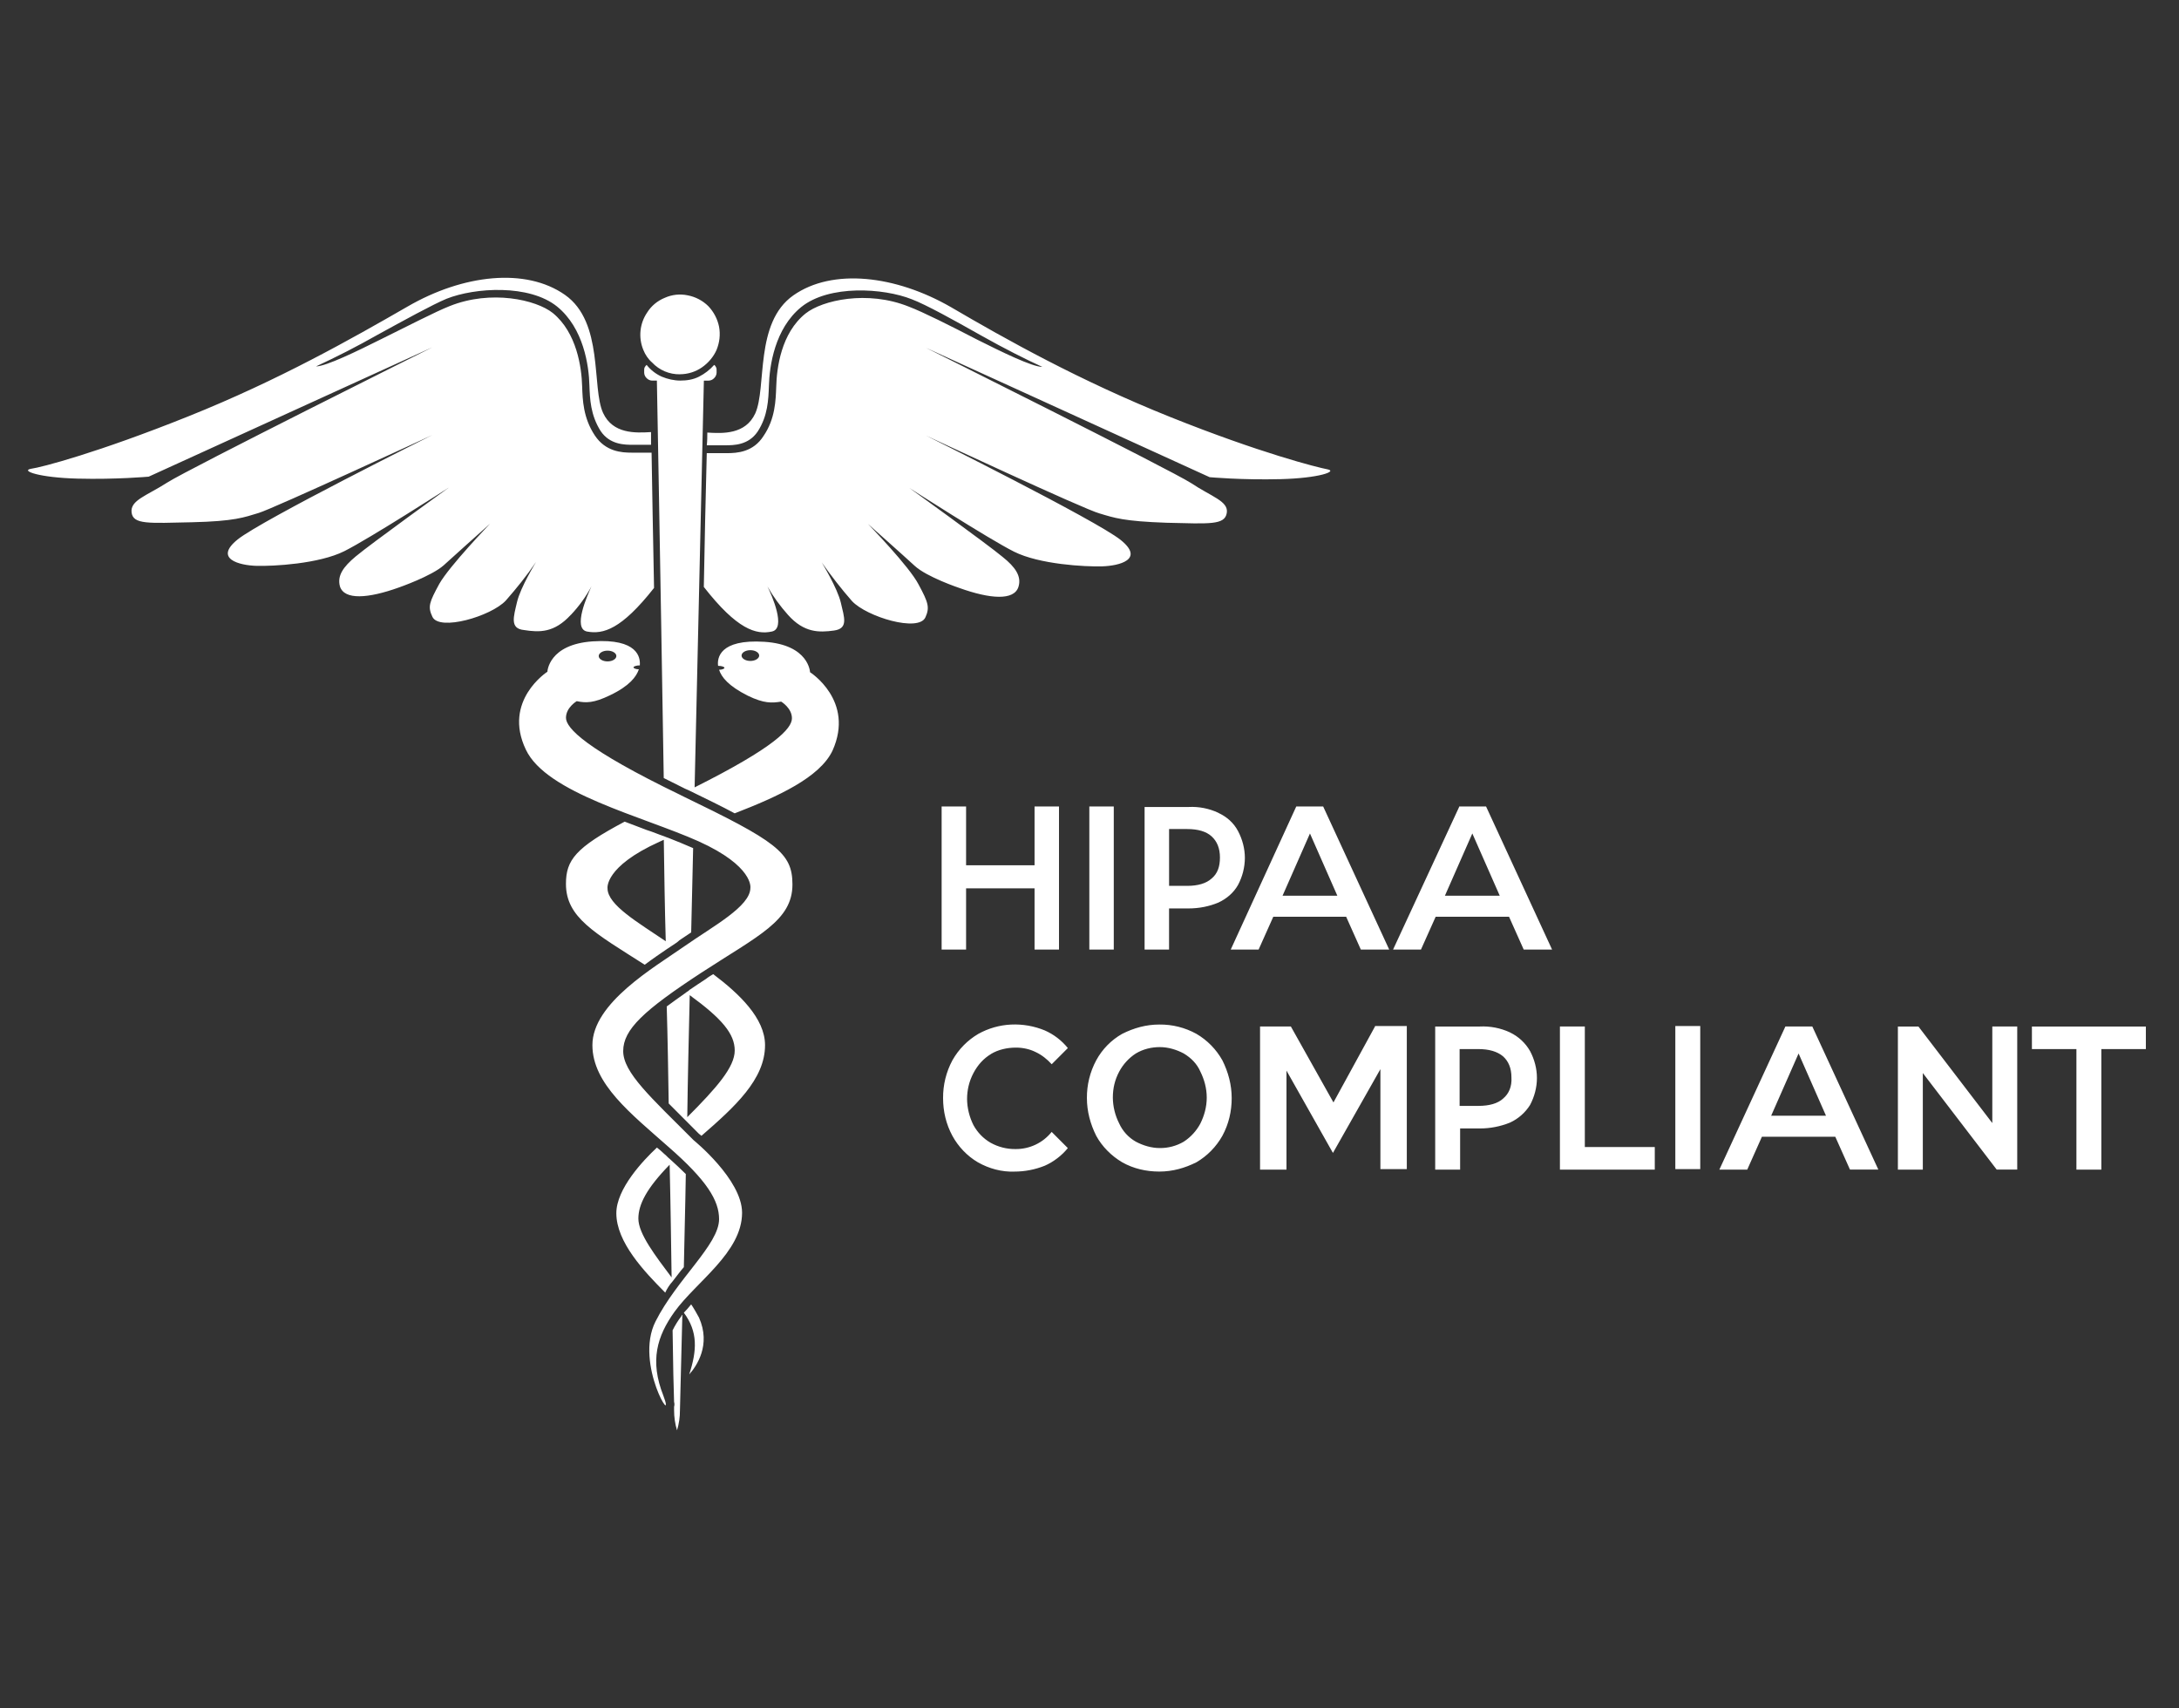 <?xml version="1.0" encoding="UTF-8" standalone="no"?>
<!DOCTYPE svg PUBLIC "-//W3C//DTD SVG 1.1//EN" "http://www.w3.org/Graphics/SVG/1.1/DTD/svg11.dtd">
<svg width="100%" height="100%" viewBox="0 0 227 178" version="1.1" xmlns="http://www.w3.org/2000/svg" xmlns:xlink="http://www.w3.org/1999/xlink" xml:space="preserve" xmlns:serif="http://www.serif.com/" style="fill-rule:evenodd;clip-rule:evenodd;stroke-linejoin:round;stroke-miterlimit:2;">
    <rect x="0" y="0" width="227" height="178" fill="#333333" stroke="none"/>
    <g id="Artboard2" transform="matrix(1,0,0,1,3.442,-25.637)">
        <rect x="-3.442" y="25.637" width="226.442" height="177.953" style="fill:none;"/>
        <g transform="matrix(1.27,0,0,1.27,-6.876,-1.458)">
            <g id="Artboard1">
                <path d="M83.996,107.806C84.599,107.446 85.321,107.285 86.041,107.285C86.604,107.285 87.167,107.407 87.646,107.645C88.169,107.888 88.609,108.248 88.973,108.65L90.298,107.323C89.791,106.698 89.145,106.201 88.41,105.877C87.534,105.515 86.589,105.35 85.641,105.394C84.699,105.439 83.778,105.701 82.954,106.159C82.07,106.681 81.348,107.407 80.827,108.329C80.317,109.281 80.054,110.346 80.063,111.426C80.063,112.512 80.306,113.556 80.827,114.523C81.309,115.406 82.031,116.172 82.914,116.693C83.837,117.216 84.879,117.498 85.921,117.457C86.763,117.457 87.606,117.296 88.408,116.974C89.132,116.655 89.812,116.132 90.296,115.529L88.971,114.201C88.251,115.103 87.155,115.622 86.003,115.609C85.287,115.618 84.582,115.438 83.956,115.088C83.363,114.743 82.878,114.241 82.552,113.638C82.22,112.977 82.042,112.247 82.031,111.508C82.031,110.784 82.192,110.062 82.552,109.378C82.912,108.695 83.393,108.172 83.996,107.81L83.996,107.806ZM81.951,94.216L87.567,94.216L87.567,99.242L89.572,99.242L89.572,87.501L87.567,87.501L87.567,92.326L81.951,92.326L81.951,87.501L79.944,87.501L79.944,99.242L81.951,99.242L81.951,94.216ZM92.06,99.242L94.065,99.242L94.065,87.501L92.06,87.501L92.06,99.242ZM102.654,88.026C101.89,87.666 101.049,87.499 100.204,87.543L96.593,87.543L96.593,99.242L98.6,99.242L98.6,95.867L100.206,95.867C101.047,95.867 101.89,95.706 102.652,95.383C103.335,95.063 103.896,94.58 104.258,93.939C104.621,93.259 104.813,92.499 104.819,91.728C104.819,90.962 104.618,90.2 104.256,89.516C103.896,88.834 103.333,88.35 102.65,88.03L102.652,88.03L102.654,88.026ZM102.091,93.412C101.652,93.814 100.969,94.015 100.086,94.015L98.602,94.015L98.602,89.353L100.086,89.353C100.967,89.353 101.65,89.55 102.091,89.954C102.531,90.355 102.774,90.922 102.774,91.684C102.774,92.446 102.576,93.011 102.091,93.412ZM122.395,87.541L116.976,99.24L119.264,99.24L120.469,96.549L126.488,96.549L127.692,99.242L130.019,99.242L124.603,87.501L122.397,87.501L122.397,87.541L122.395,87.541ZM121.229,94.821L123.477,89.715L125.725,94.821L121.229,94.821ZM100.848,106.158C99.916,105.642 98.866,105.379 97.801,105.392C96.717,105.392 95.714,105.674 94.751,106.158C93.853,106.667 93.118,107.42 92.625,108.328C92.115,109.279 91.852,110.344 91.861,111.424C91.861,112.51 92.143,113.555 92.625,114.521C93.106,115.404 93.87,116.17 94.751,116.691C95.674,117.214 96.717,117.455 97.801,117.455C98.885,117.455 99.887,117.173 100.848,116.691C101.737,116.17 102.47,115.419 102.974,114.521C103.498,113.553 103.738,112.508 103.738,111.424C103.738,110.34 103.456,109.292 102.974,108.328C102.47,107.427 101.737,106.679 100.848,106.158ZM101.168,113.517C100.846,114.119 100.378,114.631 99.806,115.003C99.211,115.353 98.53,115.533 97.84,115.526C97.158,115.526 96.478,115.323 95.875,115.003C95.274,114.663 94.797,114.142 94.512,113.513C94.175,112.853 93.995,112.126 93.989,111.385C93.989,110.619 94.15,109.935 94.512,109.252C94.833,108.65 95.312,108.129 95.875,107.767C96.478,107.405 97.16,107.244 97.84,107.244C98.521,107.244 99.203,107.446 99.806,107.767C100.408,108.129 100.89,108.612 101.168,109.252C101.489,109.897 101.691,110.621 101.691,111.385C101.691,112.148 101.489,112.87 101.168,113.515L101.168,113.517ZM169.379,105.557L169.379,107.405L173.029,107.405L173.029,117.296L175.074,117.296L175.074,107.405L178.726,107.405L178.726,105.557L169.379,105.557ZM166.13,113.475L160.071,105.555L158.385,105.555L158.385,117.298L160.43,117.298L160.43,109.372L166.49,117.292L168.175,117.292L168.175,105.551L166.13,105.551L166.13,113.475ZM115.492,105.553L112.085,111.784L108.592,105.553L106.064,105.553L106.064,117.296L108.232,117.296L108.232,109.173L112.043,115.927L115.936,109.052L115.936,117.254L118.102,117.254L118.102,105.513L115.494,105.513L115.494,105.553L115.492,105.553ZM126.568,106.038C125.791,105.678 124.936,105.511 124.081,105.555L120.431,105.555L120.431,117.298L122.476,117.298L122.476,113.918L124.081,113.918C124.934,113.922 125.779,113.757 126.568,113.437C127.246,113.126 127.817,112.622 128.213,111.991C128.575,111.307 128.776,110.545 128.776,109.779C128.776,109.014 128.575,108.252 128.213,107.57C127.832,106.904 127.26,106.372 126.568,106.042L126.568,106.038ZM126.007,111.464C125.565,111.866 124.883,112.067 123.962,112.067L122.434,112.067L122.434,107.405L123.958,107.405C124.841,107.405 125.524,107.602 126.003,108.007C126.445,108.409 126.685,108.97 126.685,109.736C126.729,110.46 126.488,111.062 126.003,111.464L126.007,111.464ZM113.127,96.549L114.331,99.242L116.658,99.242L111.241,87.501L109.035,87.501L103.659,99.242L105.946,99.242L107.15,96.549L113.129,96.549L113.127,96.549ZM110.157,89.715L112.403,94.821L107.911,94.821L110.159,89.715L110.157,89.715ZM132.706,105.553L130.662,105.553L130.662,117.296L138.443,117.296L138.443,115.444L132.705,115.444L132.705,105.553L132.706,105.553ZM140.128,117.252L142.173,117.252L142.173,105.513L140.128,105.513L140.128,117.254L140.128,117.252ZM57.876,130.483C57.916,133.297 57.958,135.348 57.998,136.354C58.037,136.485 58.037,136.623 57.998,136.754L57.998,137.036C57.998,137.599 58.077,138.162 58.24,138.685C58.401,138.151 58.483,137.595 58.479,137.036C58.479,136.835 58.559,133.9 58.676,129.198C58.638,129.237 58.596,129.279 58.596,129.319C58.318,129.683 58.077,130.073 57.874,130.484L57.876,130.483ZM49.532,71.781C50.195,71.081 50.762,70.298 51.216,69.449C50.896,70.173 49.653,72.906 50.856,73.149C52.181,73.391 53.665,72.988 56.354,69.571C56.273,65.189 56.193,61.368 56.152,58.472L54.507,58.472C53.703,58.472 52.38,58.393 51.499,57.064C50.536,55.618 50.496,54.131 50.457,53.045C50.415,51.477 50.015,48.623 48.048,47.014C46.685,45.928 42.989,45.083 39.582,46.451C38.458,46.891 36.21,48.058 34.004,49.144C31.997,50.149 29.431,51.396 28.628,51.396C30.333,50.607 32.007,49.749 33.64,48.822C35.848,47.613 38.176,46.328 39.337,45.845C41.667,44.922 46.118,44.639 48.406,46.489C50.572,48.257 51.014,51.314 51.053,52.963C51.093,54.047 51.135,55.376 51.976,56.702C52.736,57.828 53.942,57.828 54.664,57.828L56.108,57.828L56.108,56.784C54.823,56.863 52.979,56.945 52.175,55.216C51.213,53.126 52.255,47.778 49.046,45.526C45.836,43.275 40.702,43.838 36.127,46.491C31.592,49.103 25.574,52.523 18.151,55.495C10.729,58.471 6.116,59.68 5.231,59.799C4.39,59.96 5.913,60.523 9.084,60.603C12.253,60.684 14.902,60.442 14.902,60.442L38.172,49.828C38.172,49.828 18.111,59.839 16.424,60.925C14.741,62.009 13.377,62.371 13.498,63.377C13.619,64.382 14.902,64.26 18.433,64.183C21.964,64.101 22.726,63.781 23.931,63.417C25.135,63.057 38.174,57.024 38.174,57.024C38.174,57.024 24.21,63.982 22.205,65.589C20.2,67.196 22.366,67.719 23.73,67.759C25.133,67.799 28.864,67.598 30.951,66.554C33.038,65.507 39.538,61.327 39.538,61.327C39.538,61.327 33.117,65.949 31.874,66.995C30.869,67.837 30.348,68.562 30.589,69.448C30.949,70.573 32.877,70.452 35.445,69.527C35.445,69.527 38.092,68.604 39.095,67.719C40.359,66.573 41.629,65.433 42.906,64.302C42.906,64.302 39.576,67.759 38.735,69.245C37.931,70.734 37.772,71.094 38.172,71.938C38.735,73.145 42.987,71.898 44.191,70.611C45.072,69.607 45.917,68.562 46.677,67.437C46.677,67.437 45.393,69.525 45.114,70.732C44.832,71.938 44.511,72.903 45.675,73.024C46.96,73.225 48.163,73.266 49.528,71.777L49.532,71.781ZM57.474,99.161L57.836,98.918C58.079,98.757 58.276,98.639 58.437,98.478C58.758,98.275 59.08,98.035 59.4,97.834C59.442,95.543 59.521,93.21 59.561,90.918C58.884,90.623 58.204,90.342 57.516,90.073C57.474,90.073 57.435,90.033 57.395,90.033C57.313,89.993 57.274,89.993 57.194,89.952C56.711,89.791 56.271,89.592 55.75,89.431C55.147,89.188 54.546,88.989 53.944,88.746C49.93,90.877 49.128,91.883 49.128,93.852C49.128,96.625 51.497,97.872 55.589,100.487C56.231,100.004 56.874,99.564 57.472,99.159L57.474,99.161ZM52.539,94.218C52.539,94.218 52.261,92.448 56.792,90.399C56.913,90.357 57.035,90.278 57.154,90.236C57.194,93.011 57.234,95.783 57.315,98.56C55.068,97.032 52.539,95.584 52.539,94.22L52.539,94.218ZM59.4,128.35C59.203,128.593 59,128.834 58.799,129.035C59.963,130.602 59.881,132.131 59.239,134.1C59.842,133.416 61.045,131.688 60.042,129.436C59.842,129.074 59.643,128.711 59.4,128.35ZM57.556,111.868C58.384,112.7 59.214,113.53 60.042,114.362C60.084,114.402 60.164,114.442 60.243,114.523C62.972,112.148 65.459,109.899 65.459,107.084C65.459,104.875 63.334,102.862 61.206,101.257C61.009,101.376 60.806,101.495 60.605,101.656C60.122,101.977 59.682,102.259 59.281,102.54C59.281,102.54 59.239,102.54 59.239,102.579C59.159,102.661 59.042,102.701 58.96,102.782C58.397,103.184 57.876,103.546 57.395,103.908C57.474,106.601 57.516,109.296 57.556,111.868ZM59.282,102.983C61.93,104.912 62.972,106.158 62.972,107.524C62.972,108.89 61.488,110.581 59.08,112.994C59.121,109.776 59.201,106.44 59.282,102.981L59.282,102.983ZM73.927,64.344C73.927,64.344 76.735,66.836 77.738,67.761C78.741,68.684 81.388,69.571 81.388,69.571C83.956,70.494 85.884,70.615 86.244,69.489C86.526,68.606 85.961,67.84 84.959,67.037C83.714,65.991 77.295,61.368 77.295,61.368C77.295,61.368 83.795,65.549 85.882,66.595C87.966,67.64 91.698,67.84 93.102,67.801C94.507,67.761 96.633,67.238 94.626,65.631C92.621,64.023 78.657,57.068 78.657,57.068C78.657,57.068 91.658,63.137 92.902,63.461C94.105,63.821 94.867,64.103 98.4,64.224C101.928,64.306 103.172,64.425 103.335,63.419C103.496,62.456 102.089,62.092 100.405,60.967C98.718,59.881 78.657,49.87 78.657,49.87L101.928,60.485C101.928,60.485 104.576,60.728 107.747,60.646C110.915,60.565 112.441,60.002 111.598,59.841C110.756,59.68 106.1,58.514 98.678,55.539C91.256,52.563 85.237,49.184 80.704,46.531C76.169,43.919 70.993,43.316 67.784,45.566C64.574,47.818 65.616,53.126 64.655,55.256C63.852,56.985 62.006,56.905 60.723,56.824C60.723,57.144 60.723,57.506 60.681,57.868L62.165,57.868C62.889,57.868 64.091,57.868 64.854,56.742C65.696,55.455 65.736,54.091 65.777,53.003C65.817,51.354 66.257,48.297 68.425,46.529C70.712,44.681 75.164,44.962 77.492,45.886C78.657,46.326 80.984,47.615 83.189,48.862C85.114,49.946 86.88,50.833 88.205,51.436C87.364,51.436 84.834,50.188 82.829,49.184C80.662,48.058 78.415,46.933 77.251,46.491C73.84,45.123 70.148,45.968 68.785,47.054C66.78,48.661 66.416,51.517 66.376,53.084C66.336,54.17 66.297,55.7 65.334,57.106C64.492,58.433 63.166,58.514 62.324,58.514L60.679,58.514C60.583,62.172 60.503,65.831 60.437,69.489C63.166,72.986 64.731,73.429 66.016,73.149C67.22,72.906 66.016,70.173 65.656,69.449C66.137,70.295 66.698,71.057 67.341,71.781C68.666,73.27 69.909,73.23 71.112,73.067C72.318,72.906 71.954,71.983 71.675,70.776C71.393,69.571 70.11,67.48 70.11,67.48C70.874,68.566 71.715,69.65 72.596,70.655C73.802,71.942 78.054,73.228 78.615,71.983C78.976,71.178 78.858,70.776 78.054,69.29C77.291,67.801 73.921,64.342 73.921,64.342L73.923,64.342L73.927,64.344ZM58.479,52.04C59.121,52.04 59.764,51.839 60.281,51.477C60.804,51.117 61.246,50.594 61.487,50.031C61.729,49.429 61.807,48.784 61.687,48.14C61.559,47.505 61.252,46.921 60.806,46.453C60.346,45.996 59.758,45.689 59.121,45.566C58.486,45.432 57.825,45.502 57.234,45.769C56.631,46.011 56.112,46.451 55.79,46.974C55.177,47.874 55.058,49.023 55.471,50.031C55.63,50.433 55.871,50.795 56.193,51.075C56.785,51.708 57.615,52.059 58.481,52.044L58.479,52.04ZM69.151,76.484C69.151,76.484 69.071,74.235 65.419,73.992C61.687,73.75 61.526,75.359 61.608,75.963C61.89,75.963 62.129,76.043 62.129,76.124C62.129,76.206 61.928,76.285 61.689,76.285C61.886,76.888 62.449,77.612 64.055,78.418C65.379,79.06 66.02,79.018 66.782,78.899C66.782,78.899 67.665,79.42 67.665,80.265C67.665,81.111 66.261,82.638 59.682,85.934C60.082,68.164 60.442,52.563 60.442,52.563L60.842,52.563C61.009,52.556 61.168,52.484 61.282,52.36C61.403,52.245 61.477,52.087 61.485,51.921L61.485,51.718C61.485,51.636 61.485,51.557 61.445,51.475C61.405,51.396 61.363,51.314 61.284,51.274C60.935,51.672 60.512,52 60.039,52.239C59.557,52.482 59.036,52.559 58.515,52.559C57.994,52.559 57.471,52.438 56.991,52.239C56.504,52.023 56.076,51.691 55.746,51.271C55.68,51.327 55.627,51.396 55.585,51.473C55.545,51.555 55.545,51.635 55.545,51.716L55.545,51.917C55.551,52.086 55.623,52.243 55.746,52.358C55.862,52.48 56.019,52.554 56.186,52.561L56.587,52.561C56.587,52.561 56.87,67.719 57.15,85.168L58.915,86.051C58.996,86.091 59.118,86.133 59.197,86.173C60.681,86.897 61.924,87.499 62.969,88.064C66.499,86.696 69.951,85.126 70.995,82.917C72.839,78.816 69.147,76.484 69.147,76.484L69.151,76.484ZM64.255,75.561C63.856,75.561 63.533,75.361 63.533,75.12C63.533,74.879 63.854,74.678 64.255,74.678C64.657,74.678 64.979,74.879 64.979,75.118C64.979,75.357 64.659,75.561 64.255,75.561ZM57.876,126.463C58.197,126.061 58.479,125.657 58.799,125.297C58.839,123.004 58.919,120.43 58.96,117.658C58.559,117.256 58.115,116.852 57.634,116.411C57.472,116.289 57.355,116.128 57.194,116.009C56.993,115.808 56.792,115.649 56.591,115.486C55.469,116.532 53.261,118.863 53.261,120.874C53.261,123.249 55.549,125.659 57.272,127.388C57.425,127.05 57.628,126.74 57.874,126.465L57.876,126.463ZM57.634,116.892C57.715,120.309 57.755,123.446 57.795,126.141C56.47,124.371 55.068,122.561 55.068,121.315C55.068,120.15 55.75,118.821 57.636,116.89L57.634,116.89L57.634,116.892ZM58.559,86.578C50.735,82.797 49.13,81.069 49.13,80.224C49.13,79.378 50.013,78.861 50.013,78.861C50.773,79.02 51.415,79.02 52.74,78.378C54.345,77.612 54.908,76.85 55.109,76.246C54.867,76.246 54.67,76.166 54.67,76.086C54.67,76.007 54.908,75.925 55.189,75.925L55.189,75.884C55.231,75.281 55.028,73.714 51.338,73.954C47.688,74.197 47.606,76.447 47.606,76.447C47.606,76.447 43.914,78.819 45.84,82.839C47.527,86.419 55.429,88.309 60.005,90.359C64.54,92.408 64.257,94.176 64.257,94.176C64.257,95.704 61.208,97.313 58.801,99.001C56.392,100.69 51.298,103.626 51.298,107.082C51.298,110.261 54.467,112.711 57.556,115.446C60.685,118.179 61.689,119.828 61.689,121.357C61.689,123.446 58.236,126.26 56.472,129.76C54.707,133.257 58.198,138.687 57.114,135.829C55.992,132.977 56.593,130.968 58.037,128.955C59.804,126.503 63.575,124.09 63.575,120.834C63.575,118.101 59.603,114.883 59.603,114.883C56.072,111.345 53.824,109.336 53.824,107.568C53.824,105.799 55.511,104.23 60.245,101.133C64.938,98.076 67.707,96.871 67.707,93.899C67.707,91.282 66.382,90.359 58.559,86.582L58.559,86.578ZM52.539,74.716C52.941,74.716 53.263,74.917 53.263,75.158C53.263,75.398 52.943,75.599 52.539,75.599C52.136,75.599 51.817,75.398 51.817,75.16C51.817,74.921 52.138,74.716 52.539,74.716ZM149.157,105.553L143.74,117.296L146.028,117.296L147.231,114.599L153.25,114.599L154.454,117.292L156.781,117.292L151.365,105.551L149.159,105.551L149.157,105.553ZM147.991,112.872L150.239,107.767L152.487,112.872L147.991,112.872Z" style="fill:white;fill-rule:nonzero;"/>
            </g>
        </g>
    </g>
</svg>

